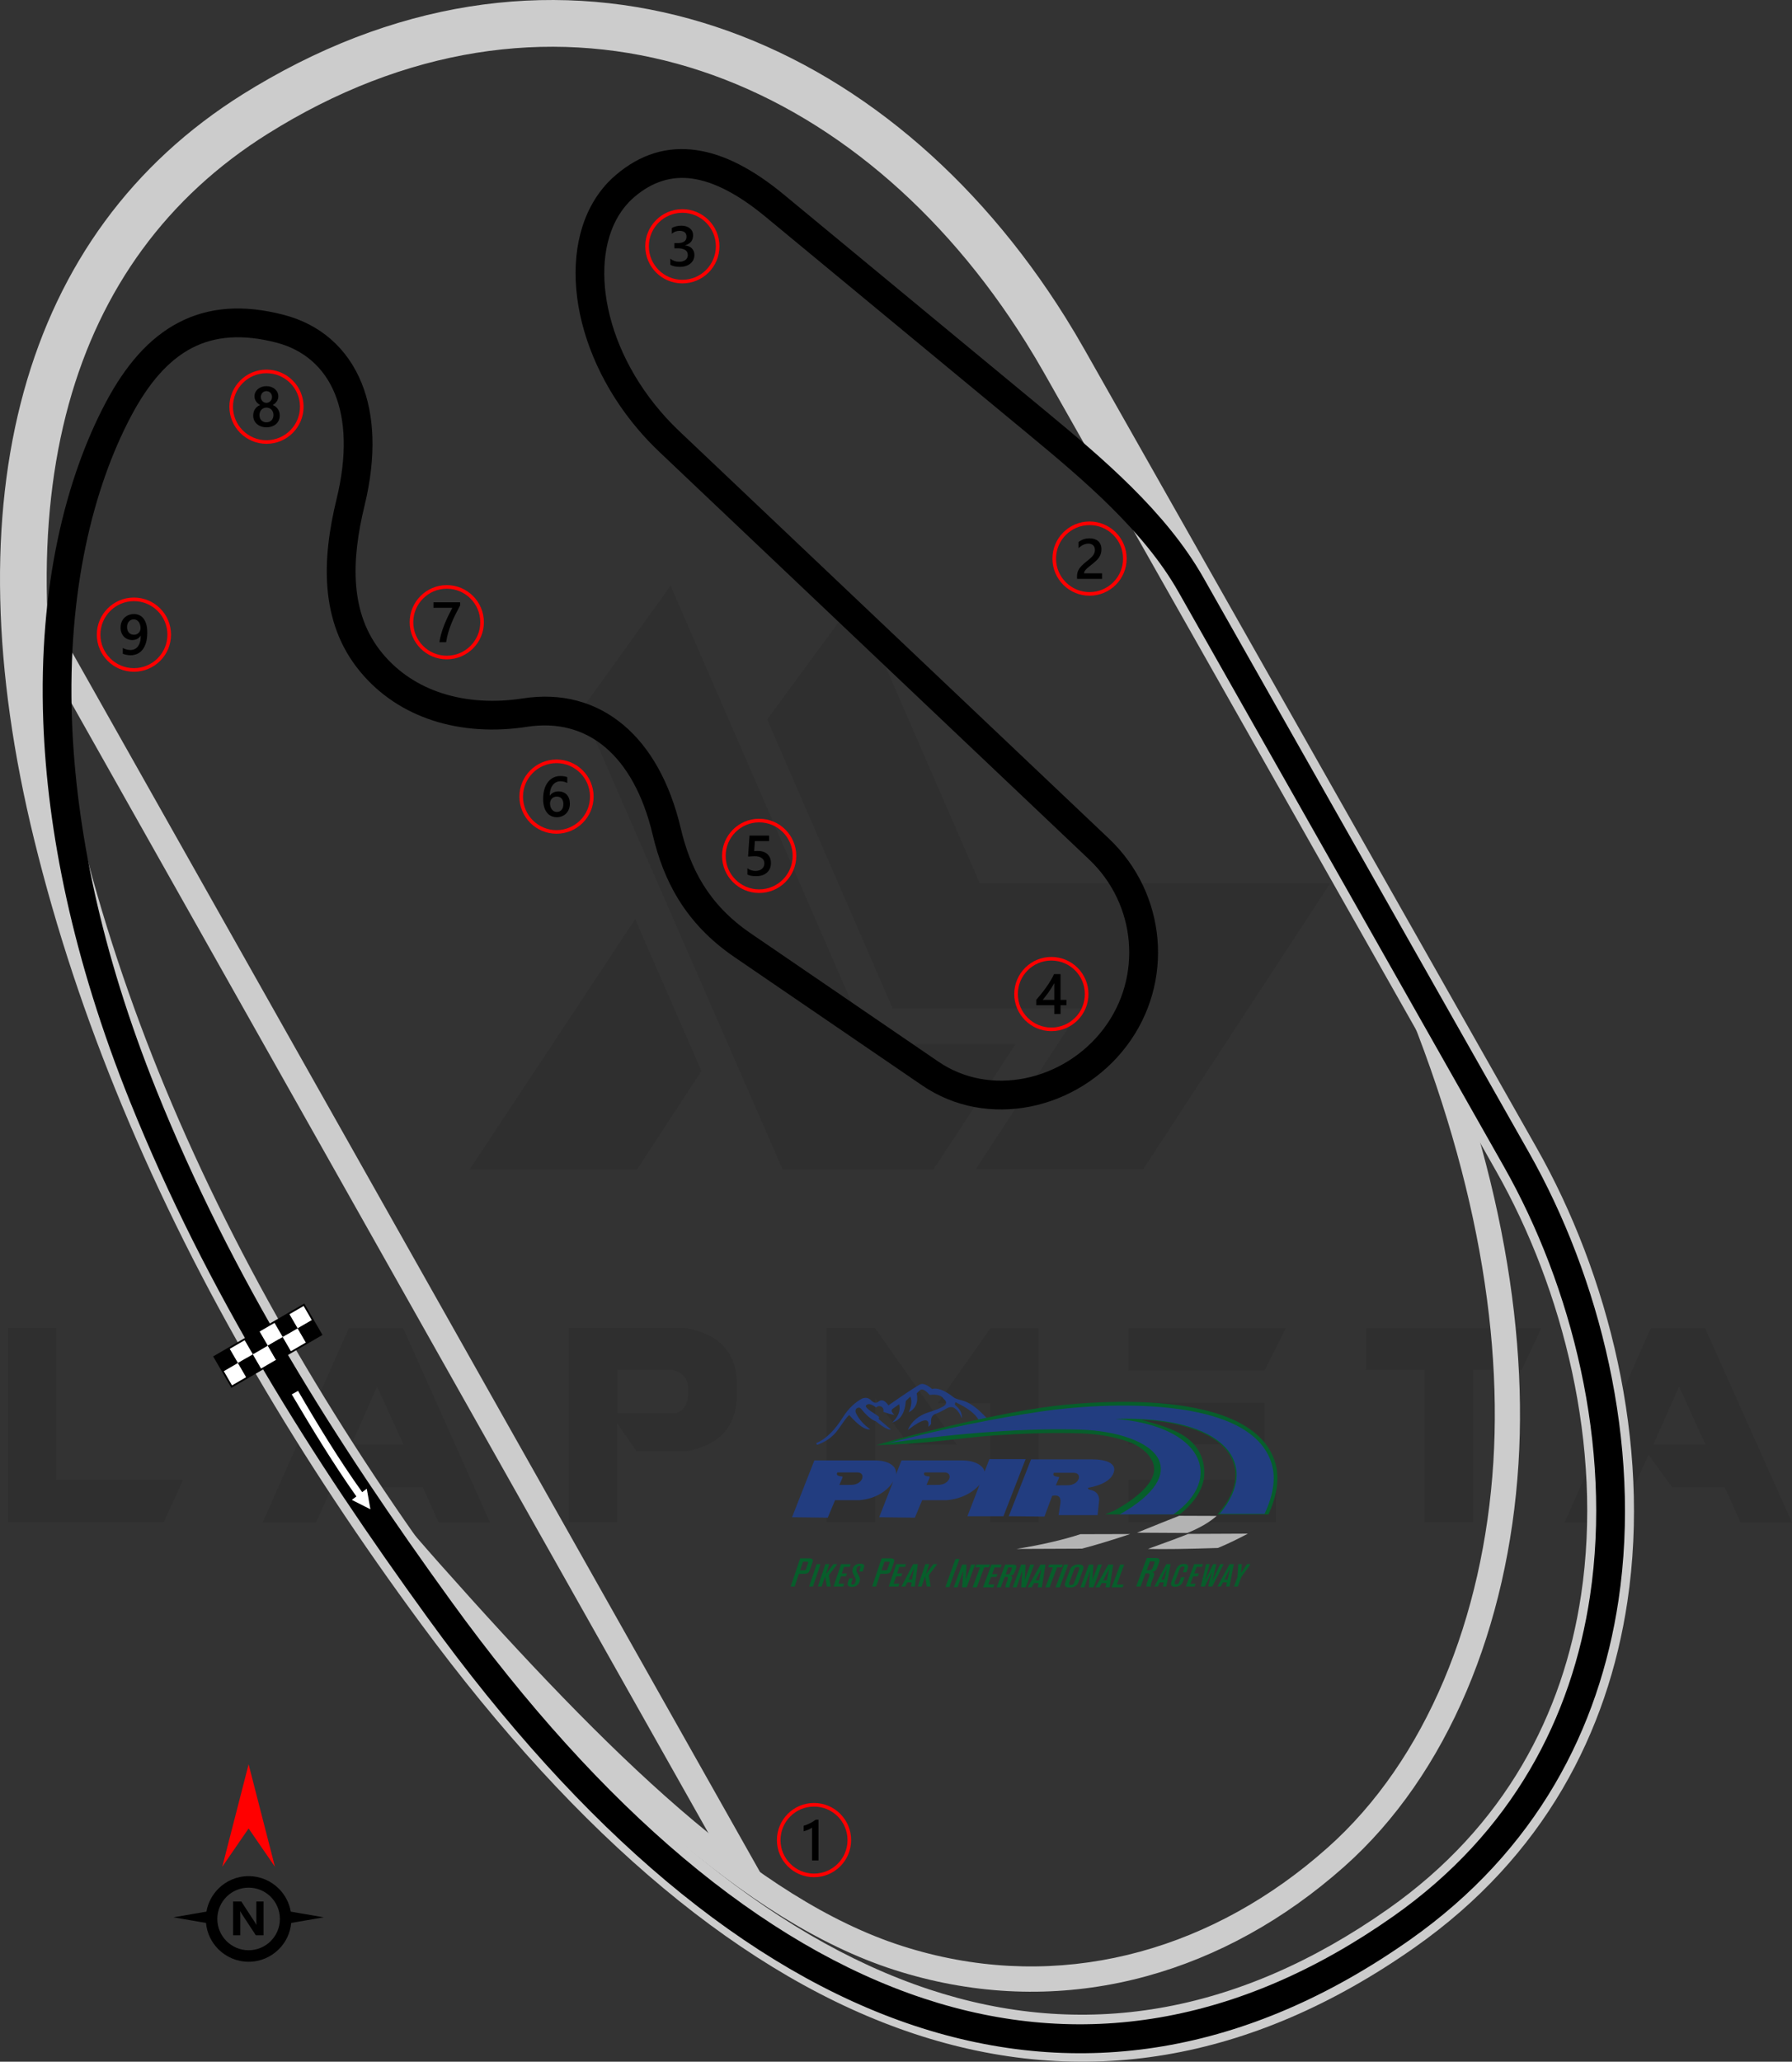 <?xml version="1.0" encoding="UTF-8"?>
<!DOCTYPE svg PUBLIC "-//W3C//DTD SVG 1.1//EN" "http://www.w3.org/Graphics/SVG/1.1/DTD/svg11.dtd">
<!-- Creator: CorelDRAW 2020 (64-Bit) -->
<svg xmlns="http://www.w3.org/2000/svg" xml:space="preserve" width="175.445mm" height="201.806mm" version="1.1" style="shape-rendering:geometricPrecision; text-rendering:geometricPrecision; image-rendering:optimizeQuality; fill-rule:evenodd; clip-rule:evenodd"
viewBox="0 0 6480.66 7454.38"
 xmlns:xlink="http://www.w3.org/1999/xlink"
 xmlns:xodm="http://www.corel.com/coreldraw/odm/2003">
 <rect x="0" y="0" width="6480.66" height="7454.38" fill="#333333" stroke="none"/>
 <defs>
  <style type="text/css">
   <![CDATA[
    .fil4 {fill:black}
    .fil6 {fill:#075E2B}
    .fil7 {fill:#223D80}
    .fil8 {fill:#B3B3B3}
    .fil5 {fill:white}
    .fil2 {fill:black;fill-rule:nonzero}
    .fil1 {fill:#CCCCCC;fill-rule:nonzero}
    .fil3 {fill:red;fill-rule:nonzero}
    .fil9 {fill:white;fill-rule:nonzero}
    .fil0 {fill:black;fill-opacity:0.071}
   ]]>
  </style>
 </defs>
 <g id="Layer_x0020_1">
  <path class="fil0" d="M29.07 5503.61l0 -702.88 174.55 0 0 550.43 458.5 0 -69.82 152.44 -563.23 0zm2074.89 -2939.52l726.15 1664.1 545.78 0 296.74 -452.68 -527.16 0 -720.34 -1658.28 -321.18 446.86zm991.48 -400.32l448.03 1029.88 1267.28 0 -676.11 1033.37 -605.13 0 0 -1.16 379.37 -579.53 -680.77 0 -453.85 -1045.01 321.18 -437.55zm-558.58 1708.32l-232.74 356.1 -605.12 0 0 -1.16 598.14 -904.2 239.72 549.27zm-764.55 1632.68l-186.19 0 -57.02 -126.84 -189.69 0 -86.11 -117.53 -110.55 244.38 -193.18 0 311.87 -702.88 196.67 0 314.2 702.88zm-313.04 -281.62l-95.42 -209.47 -93.1 209.47 188.52 0zm773.87 -114.04l211.79 0c30.26,-9.31 45.38,-37.24 44.22,-83.79 0,-38.4 -18.62,-62.84 -58.18,-72.15l-197.83 0 0 155.94zm69.82 139.65l-70.98 -102.41 0 357.26 -174.56 0 0 -702.88 420.1 0c123.35,22.11 186.19,88.44 187.36,201.32l0 41.9c-1.16,114.04 -62.84,182.7 -185.03,203.65l-176.88 -0 0 1.17zm1157.89 -25.61l-174.56 0 -121.02 -167.57 -0 448.03 -175.72 0 0 -702.88 174.55 0 296.75 422.42zm121.02 -421.26l174.56 0 0 701.72 -175.72 0 0 -430.57 -189.69 0 190.85 -271.15zm1033.37 549.27l0 152.44 -534.14 0 0 -152.44 534.14 0zm-41.89 -279.29l0 150.12 -492.25 0 0 -150.12 492.25 0zm76.8 -269.98l-76.8 153.61 -492.25 0 0 -153.61 569.05 0zm500.39 151.28l-210.63 0 0 -151.28 634.22 0 -70.98 151.28 -175.72 0 0 550.43 -175.72 0 0 -550.43 -1.16 0zm1330.12 551.6l-186.2 0 -57.02 -126.84 -189.68 0 -86.11 -117.53 -110.55 244.38 -193.17 0 311.87 -702.88 196.67 0 314.2 702.88zm-313.04 -281.62l-95.42 -209.47 -93.1 209.47 188.52 0z"/>
  <g id="_1781498810272">
   <path class="fil1" d="M440.24 3995.11c-65.16,-157.29 -124.25,-315.1 -176.62,-473.2 -52.61,-158.84 -99.52,-321.01 -140.14,-486.55 -151.03,-615.33 -163.52,-1162.75 -37.44,-1619.64 126.38,-457.95 390.78,-823.93 793.27,-1075.76 30.56,-19.12 62.54,-38.13 95.85,-57 551.08,-312.17 1110.36,-353.12 1613.62,-186.22 500.26,165.89 942.86,537.17 1264.35,1051.02 23.25,37.15 46.61,76.45 70.06,117.86l1634.58 2885.57c257.81,455.12 413.69,1063.69 327.56,1639.78 -70.49,471.44 -301.38,921.04 -767.74,1249.12 -596.14,419.38 -1206.11,513.42 -1810.42,313.54 -611.93,-202.4 -1214,-708.07 -1785.68,-1483.55 -214.29,-290.69 -415.45,-592.51 -597.64,-905.08 -182.08,-312.39 -345.23,-635.79 -483.64,-969.89zm-15.82 -526.14c52.29,157.86 109.79,311.82 171.99,461.95 134.97,325.81 294.81,642.46 473.71,949.38 178.79,306.74 376.64,603.53 587.72,889.86 550.35,746.55 1124.4,1231.52 1702.3,1422.66 551.96,182.56 1111.23,95.16 1660.21,-291.04 423.71,-298.08 633.51,-706.73 697.59,-1135.3 80.32,-537.21 -65.73,-1105.92 -307.05,-1531.92l-1634.58 -2885.57c-20.8,-36.71 -43.06,-74.03 -66.76,-111.9 -300.76,-480.72 -711.66,-827 -1173.7,-980.22 -459.02,-152.22 -970.87,-113.89 -1477.31,172.99 -28.65,16.23 -58.61,34.12 -89.9,53.69 -365,228.36 -604.92,560.81 -719.82,977.16 -118.28,428.63 -105.33,947.19 38.76,1534.28 38.97,158.8 84.79,316.85 136.83,473.97z"/>
   <path class="fil1" d="M5076.98 3381.6c318.58,700.29 449.5,1351.95 414.49,1911.01 -36.65,585.17 -254.85,1122.89 -629.91,1456.12 -27.38,24.32 -55.34,47.85 -83.88,70.57 -440.54,350.76 -991.73,480.13 -1543.46,303.01 -544.14,-174.68 -1086.49,-703.82 -1712.52,-1408.45 -112.87,-127.05 -227.2,-263.2 -342.88,-408.5l71.26 -56.66c114.11,143.32 227.37,278.18 339.67,404.59 615.11,692.33 1143.86,1212.82 1672.25,1382.44 520.8,167.19 1043.6,43.06 1459.01,-287.69 26.57,-21.15 53.23,-43.61 79.96,-67.36 356.81,-317.02 564.51,-833.21 599.62,-1393.77 34.09,-544.39 -94.37,-1181.09 -406.65,-1867.54l83.02 -37.77z"/>
   <polygon class="fil1" points="2623.7,6737.23 196.28,2432.15 249.72,2338.75 2776.1,6817.3 "/>
   <path class="fil2" d="M3939.08 3107.78l-1553.91 -1473.32c-26.84,-25.45 -51.97,-51.94 -75.35,-79.21 -127.47,-148.71 -202.03,-320.47 -222.51,-479 -21.21,-164.17 15.42,-315.45 110.97,-416.22 8.69,-9.16 17.92,-17.95 27.67,-26.31 89.77,-76.95 187.18,-105.98 292.74,-90.88 100.16,14.32 205.48,69.19 316.66,161.13l945.56 781.86c104.23,86.18 212.37,176.78 312.3,276.12 100.72,100.13 191.63,208 259,326.92l1177.32 2078.36c254.64,449.52 408.63,1050.42 323.61,1619.04 -69.25,463.21 -296.09,904.92 -754.24,1227.23 -588.71,414.16 -1193.76,508.51 -1791.23,310.89 -605.4,-200.24 -1200.51,-701.28 -1760.15,-1473.72 -209.6,-289.3 -409.58,-583.99 -591.85,-892.47 -182.44,-308.75 -347.03,-631.24 -485.61,-975.84 -207.99,-517.17 -299.05,-978.37 -313.56,-1373.41 -18.07,-491.91 82.7,-882.17 224.67,-1151.26 72.68,-137.76 158.54,-236.02 264.31,-291.27 107.5,-56.15 232.39,-66.75 381.13,-27.99 128.53,33.5 228.79,117.21 281.28,246.93 46.07,113.84 54.24,262.88 10.29,443.52 -23.7,97.42 -37.85,196.11 -30.12,288.96 7.39,88.81 35.24,172.52 95.03,244.6 57.9,69.81 131.95,116.72 214.06,143.48 91.2,29.72 192.41,34.95 292.98,19.32 140.43,-21.82 264.57,12.25 364.21,95.75 96.41,80.81 168.25,207.49 207.54,373.8 16.83,71.23 41.64,140.19 81.35,204.08 39.48,63.53 94.12,122.75 170.93,175.25l679.25 464.23c93.68,64.02 205.34,81.4 311.4,60.56 110.91,-21.79 215.39,-85.02 287.12,-180.29 70.25,-93.29 99.56,-205.53 90.16,-314.69 -9.41,-109.29 -57.84,-215.4 -143,-296.15zm-1482.24 -1548.65l1553.91 1473.32c104.31,98.9 163.63,228.94 175.17,362.92 11.49,133.4 -24.58,270.88 -110.92,385.55 -87.65,116.41 -215.1,193.63 -350.24,220.19 -132.13,25.96 -271.91,3.85 -389.99,-76.85l-679.25 -464.23c-89.8,-61.38 -153.99,-131.11 -200.65,-206.2 -46.45,-74.73 -75.15,-154.09 -94.38,-235.43 -33.95,-143.68 -93.77,-251.25 -172.93,-317.6 -76.32,-63.96 -172.27,-89.93 -281.54,-72.95 -116.4,18.09 -234.17,11.84 -341.04,-22.99 -100.28,-32.68 -190.92,-90.23 -262.11,-176.05 -74.85,-90.23 -109.59,-193.56 -118.65,-302.42 -8.72,-104.81 6.82,-214.46 32.97,-321.95 38.44,-157.97 32.48,-285.35 -5.81,-379.99 -39.45,-97.5 -114.59,-160.36 -210.83,-185.44 -122.52,-31.93 -223.05,-24.42 -307.01,19.44 -85.71,44.77 -157.43,128.46 -220.33,247.69 -134.67,255.26 -230.18,627.4 -212.86,1099.14 14.1,383.86 103.01,833.09 306.23,1338.39 136.31,338.92 298.58,656.78 478.69,961.59 180.27,305.09 378.53,597.2 586.55,884.32 546.6,754.44 1124.26,1242.63 1708.43,1435.85 565.25,186.96 1139.03,96.75 1698.79,-297.05 431.91,-303.85 645.76,-720.37 711.08,-1157.19 81.43,-544.69 -66.5,-1121.06 -310.99,-1552.67l-1177.32 -2078.36c-62.13,-109.67 -147.2,-210.38 -241.89,-304.52 -95.5,-94.94 -202.26,-184.34 -305.38,-269.6l-945.56 -781.86c-96.39,-79.7 -184.63,-126.84 -264.94,-138.32 -74.91,-10.71 -144.93,10.65 -210.49,66.85 -6.94,5.95 -13.59,12.29 -19.94,18.98 -73.14,77.13 -100.55,197.8 -83.27,331.52 18,139.35 84.49,291.44 198.48,424.43 21.01,24.52 43.69,48.42 68.02,71.48z"/>
  </g>
  <g id="_1781498814592">
   <path class="fil3" d="M1615.74 2115.51c37.05,0 70.6,15.03 94.88,39.31 24.28,24.28 39.3,57.83 39.3,94.88 0,37.05 -15.03,70.6 -39.3,94.88 -24.28,24.28 -57.83,39.3 -94.88,39.3 -37.05,0 -70.61,-15.03 -94.89,-39.3 -24.28,-24.28 -39.3,-57.83 -39.3,-94.88 0,-37.05 15.03,-70.61 39.31,-94.88 24.28,-24.28 57.83,-39.31 94.88,-39.31zm85.67 48.52c-21.92,-21.92 -52.22,-35.49 -85.67,-35.49 -33.46,0 -63.75,13.56 -85.67,35.49 -21.92,21.92 -35.49,52.21 -35.49,85.67 0,33.46 13.56,63.75 35.48,85.67 21.92,21.92 52.22,35.48 85.67,35.48 33.46,0 63.75,-13.56 85.67,-35.48 21.92,-21.92 35.48,-52.22 35.48,-85.67 0,-33.46 -13.56,-63.75 -35.48,-85.67z"/>
   <path class="fil4" d="M1663.88 2189.33c-6.04,11.04 -11.73,21.98 -17.08,32.78 -5.38,10.84 -10.22,21.67 -14.57,32.61 -4.36,10.9 -8.13,21.91 -11.35,32.99 -3.22,11.11 -5.69,22.42 -7.44,34.02l-24.41 0c1.61,-10.32 3.91,-20.61 6.89,-30.9 2.98,-10.28 6.48,-20.54 10.49,-30.82 4.01,-10.29 8.51,-20.61 13.52,-31 4.97,-10.39 10.28,-20.89 15.91,-31.45l-68.21 0 0 -19.89 96.26 0 0 11.66z"/>
  </g>
  <g id="_1781498819920">
   <path class="fil3" d="M2012.55 2746.11c37.05,0 70.6,15.02 94.88,39.3 24.28,24.28 39.3,57.83 39.3,94.88 0,37.05 -15.03,70.6 -39.3,94.88 -24.28,24.28 -57.83,39.3 -94.88,39.3 -37.05,0 -70.6,-15.03 -94.88,-39.3 -24.28,-24.28 -39.3,-57.83 -39.3,-94.88 0,-37.05 15.02,-70.6 39.3,-94.88 24.28,-24.28 57.83,-39.3 94.88,-39.3zm85.67 48.51c-21.92,-21.92 -52.22,-35.48 -85.67,-35.48 -33.46,0 -63.75,13.56 -85.67,35.48 -21.92,21.92 -35.48,52.22 -35.48,85.67 0,33.46 13.56,63.75 35.48,85.67 21.92,21.92 52.21,35.48 85.67,35.48 33.46,0 63.75,-13.56 85.67,-35.48 21.92,-21.92 35.48,-52.22 35.48,-85.67 0,-33.46 -13.56,-63.75 -35.48,-85.67z"/>
   <path class="fil4" d="M2060.92 2905.96c0,7.23 -1.2,13.85 -3.57,19.81 -2.36,5.93 -5.66,11.07 -9.87,15.4 -4.22,4.32 -9.23,7.68 -15.02,10.05 -5.8,2.4 -12.07,3.57 -18.86,3.57 -7.23,0 -13.89,-1.4 -19.92,-4.22 -6.07,-2.81 -11.28,-7 -15.67,-12.55 -4.39,-5.56 -7.78,-12.48 -10.22,-20.74 -2.4,-8.26 -3.6,-17.86 -3.6,-28.77 0,-13.33 1.57,-25.17 4.77,-35.49 3.19,-10.28 7.54,-18.93 13.1,-25.89 5.56,-7 12.1,-12.27 19.61,-15.88 7.48,-3.63 15.6,-5.45 24.31,-5.45 5.42,0 10.36,0.38 14.81,1.13 4.46,0.72 8.03,1.75 10.7,3.02l0 20.98c-3.44,-1.74 -7.07,-3.22 -10.98,-4.42 -3.87,-1.2 -8.33,-1.82 -13.33,-1.82 -5.62,0 -10.84,1.13 -15.57,3.43 -4.77,2.26 -8.88,5.59 -12.32,9.97 -3.46,4.39 -6.17,9.84 -8.16,16.29 -1.96,6.45 -2.98,13.92 -3.05,22.36l0.61 0c3.09,-4.77 7.24,-8.5 12.49,-11.24 5.28,-2.75 11.45,-4.11 18.55,-4.11 6.31,0 11.97,0.99 17.04,3.05 5.05,2.05 9.37,4.97 12.93,8.84 3.61,3.84 6.38,8.54 8.3,14.06 1.96,5.53 2.92,11.73 2.92,18.62zm-23.49 1.91c0,-4.14 -0.52,-7.92 -1.48,-11.35 -0.96,-3.43 -2.43,-6.34 -4.43,-8.78 -1.95,-2.47 -4.45,-4.35 -7.44,-5.69 -2.95,-1.34 -6.48,-1.99 -10.49,-1.99 -4.01,0 -7.54,0.72 -10.59,2.16 -3.05,1.44 -5.59,3.32 -7.68,5.66 -2.09,2.33 -3.63,5.04 -4.66,8.02 -1.03,3.01 -1.58,6.1 -1.58,9.26 0,3.43 0.52,6.92 1.48,10.49 0.96,3.6 2.47,6.86 4.45,9.8 2.02,2.96 4.6,5.36 7.68,7.27 3.12,1.92 6.83,2.88 11.11,2.88 3.8,0 7.2,-0.72 10.15,-2.12 2.95,-1.41 5.42,-3.36 7.37,-5.83 1.99,-2.47 3.5,-5.42 4.53,-8.78 1.03,-3.39 1.58,-7.06 1.58,-11.01z"/>
  </g>
  <g id="_1781498820496">
   <path class="fil3" d="M2745.47 2960.29c37.05,0 70.6,15.02 94.88,39.3 24.28,24.28 39.3,57.83 39.3,94.88 0,37.05 -15.03,70.6 -39.3,94.88 -24.28,24.28 -57.83,39.3 -94.88,39.3 -37.05,0 -70.6,-15.02 -94.88,-39.3 -24.28,-24.28 -39.3,-57.83 -39.3,-94.88 0,-37.05 15.02,-70.6 39.3,-94.88 24.28,-24.28 57.83,-39.3 94.88,-39.3zm85.67 48.51c-21.92,-21.92 -52.22,-35.48 -85.67,-35.48 -33.46,0 -63.75,13.56 -85.67,35.48 -21.92,21.92 -35.48,52.21 -35.48,85.67 0,33.46 13.56,63.75 35.48,85.67 21.92,21.92 52.21,35.48 85.67,35.48 33.46,0 63.75,-13.56 85.67,-35.48 21.92,-21.92 35.48,-52.22 35.48,-85.67 0,-33.46 -13.56,-63.75 -35.48,-85.67z"/>
   <path class="fil4" d="M2702.92 3161.87l0 -22.39c9.46,6.38 19.03,9.53 28.74,9.53 9.77,0 17.66,-2.47 23.59,-7.48 5.96,-4.97 8.95,-11.62 8.95,-19.96 0,-8.16 -3.01,-14.5 -9.09,-19.06 -6.07,-4.57 -14.74,-6.83 -26.06,-6.83 -3.88,0 -11.76,0.38 -23.63,1.2l5.14 -75.74 70.91 0 0 19.89 -51.53 0 -2.4 36.07c4.62,-0.27 8.81,-0.41 12.54,-0.41 15.26,0 27.09,3.91 35.42,11.76 8.33,7.82 12.51,18.55 12.51,32.13 0,14.26 -4.8,25.72 -14.33,34.33 -9.53,8.61 -22.67,12.89 -39.33,12.89 -14.06,0 -24.55,-1.96 -31.44,-5.93z"/>
  </g>
  <g id="_1781498821168">
   <path class="fil3" d="M2467.69 756.29c37.05,0 70.6,15.03 94.88,39.3 24.28,24.28 39.3,57.83 39.3,94.88 0,37.05 -15.03,70.6 -39.3,94.88 -24.28,24.28 -57.83,39.3 -94.88,39.3 -37.05,0 -70.6,-15.02 -94.88,-39.3 -24.28,-24.28 -39.3,-57.83 -39.3,-94.88 0,-37.05 15.03,-70.6 39.3,-94.88 24.28,-24.28 57.83,-39.3 94.88,-39.3zm85.67 48.51c-21.92,-21.92 -52.22,-35.48 -85.67,-35.48 -33.46,0 -63.74,13.56 -85.67,35.48 -21.92,21.92 -35.48,52.22 -35.48,85.67 0,33.46 13.56,63.75 35.48,85.67 21.92,21.92 52.21,35.48 85.67,35.48 33.46,0 63.75,-13.56 85.67,-35.48 21.92,-21.92 35.48,-52.22 35.48,-85.67 0,-33.46 -13.56,-63.75 -35.48,-85.67z"/>
   <path class="fil4" d="M2424.15 957.2l0 -21.92c9.4,7.44 19.95,11.14 31.75,11.14 9.57,0 17.24,-2.16 22.97,-6.52 5.73,-4.35 8.58,-10.25 8.58,-17.69 0,-16.32 -12.49,-24.51 -37.48,-24.51l-11.15 0 0 -18.69 10.67 0c22.15,0 33.23,-7.68 33.23,-23.07 0,-14.2 -8.64,-21.3 -25.89,-21.3 -9.67,0 -18.72,3.44 -27.22,10.33l0 -20.68c9.77,-5.49 21.33,-8.27 34.63,-8.27 12.79,0 23.05,3.23 30.76,9.67 7.68,6.41 11.55,14.64 11.55,24.69 0,18.96 -9.67,31.17 -28.94,36.58l0 0.41c10.39,0.99 18.58,4.62 24.62,10.87 6.04,6.28 9.02,14.1 9.02,23.46 0,12.93 -4.84,23.38 -14.54,31.3 -9.74,7.96 -22.53,11.91 -38.4,11.91 -14.27,0 -25.65,-2.57 -34.15,-7.71z"/>
  </g>
  <g id="_1781498822992">
   <path class="fil3" d="M3802.16 3459.9c37.05,0 70.6,15.03 94.88,39.3 24.28,24.28 39.3,57.83 39.3,94.88 0,37.05 -15.03,70.6 -39.3,94.88 -24.28,24.28 -57.83,39.3 -94.88,39.3 -37.05,0 -70.6,-15.03 -94.88,-39.3 -24.28,-24.28 -39.3,-57.83 -39.3,-94.88 0,-37.05 15.03,-70.6 39.3,-94.88 24.28,-24.28 57.83,-39.3 94.88,-39.3zm85.67 48.51c-21.92,-21.92 -52.21,-35.48 -85.67,-35.48 -33.46,0 -63.75,13.56 -85.67,35.48 -21.92,21.92 -35.48,52.22 -35.48,85.67 0,33.46 13.56,63.75 35.48,85.67 21.92,21.92 52.22,35.48 85.67,35.48 33.46,0 63.74,-13.56 85.67,-35.48 21.92,-21.92 35.48,-52.22 35.48,-85.67 0,-33.46 -13.56,-63.75 -35.48,-85.67z"/>
   <path class="fil4" d="M3835.37 3522.07l0 93.03 21.39 0 0 19.37 -21.39 0 0 31.65 -22.6 0 0 -31.65 -65.22 0 0 -19.58c5.9,-6.66 11.94,-13.82 18.14,-21.57 6.21,-7.71 12.17,-15.63 17.9,-23.69 5.73,-8.05 11,-16.15 15.91,-24.24 4.91,-8.13 9.02,-15.88 12.34,-23.32l23.52 0zm-22.6 93.03l0 -60.49c-7.3,13.14 -14.54,24.59 -21.67,34.36 -7.13,9.77 -13.79,18.48 -20.03,26.13l41.7 0z"/>
  </g>
  <g id="_1781498822944">
   <path class="fil3" d="M963.71 1336.36c37.05,0 70.6,15.03 94.88,39.3 24.28,24.28 39.3,57.83 39.3,94.88 0,37.05 -15.03,70.6 -39.3,94.88 -24.28,24.28 -57.83,39.3 -94.88,39.3 -37.05,0 -70.6,-15.03 -94.88,-39.3 -24.28,-24.28 -39.3,-57.83 -39.3,-94.88 0,-37.05 15.03,-70.6 39.3,-94.88 24.28,-24.28 57.83,-39.3 94.88,-39.3zm85.67 48.51c-21.92,-21.92 -52.22,-35.48 -85.67,-35.48 -33.46,0 -63.74,13.56 -85.67,35.48 -21.92,21.92 -35.48,52.22 -35.48,85.67 0,33.46 13.56,63.75 35.48,85.67 21.92,21.92 52.21,35.48 85.67,35.48 33.46,0 63.75,-13.56 85.67,-35.48 21.92,-21.92 35.48,-52.22 35.48,-85.67 0,-33.46 -13.56,-63.75 -35.48,-85.67z"/>
   <path class="fil4" d="M915.7 1502.45c0,-4.14 0.52,-8.16 1.54,-12.03 1.03,-3.91 2.61,-7.48 4.66,-10.76 2.09,-3.29 4.7,-6.24 7.85,-8.85 3.15,-2.6 6.83,-4.69 11.04,-6.31 -6.24,-3.49 -11.18,-7.95 -14.89,-13.4 -3.66,-5.49 -5.52,-11.52 -5.52,-18.14 0,-5.31 1.1,-10.18 3.29,-14.67 2.16,-4.49 5.18,-8.37 9.01,-11.66 3.88,-3.29 8.4,-5.83 13.62,-7.68 5.25,-1.85 10.94,-2.78 17.07,-2.78 6.24,0 11.97,0.96 17.25,2.81 5.25,1.88 9.8,4.45 13.65,7.75 3.84,3.29 6.86,7.17 8.98,11.66 2.16,4.49 3.22,9.32 3.22,14.57 0,6.62 -1.85,12.66 -5.52,18.14 -3.7,5.45 -8.57,9.91 -14.67,13.4 4.14,1.62 7.82,3.71 11.01,6.28 3.18,2.57 5.83,5.48 7.99,8.78 2.13,3.29 3.74,6.86 4.83,10.76 1.06,3.88 1.58,7.92 1.58,12.14 0,6.31 -1.17,12.07 -3.49,17.29 -2.37,5.21 -5.63,9.7 -9.85,13.4 -4.21,3.74 -9.29,6.62 -15.19,8.71 -5.86,2.06 -12.37,3.09 -19.47,3.09 -7.03,0 -13.48,-1.03 -19.34,-3.09 -5.86,-2.09 -10.9,-4.97 -15.15,-8.71 -4.26,-3.7 -7.58,-8.19 -9.94,-13.4 -2.4,-5.22 -3.57,-10.98 -3.57,-17.29zm22.7 -1.99c0,4.08 0.58,7.75 1.78,11.04 1.23,3.29 2.92,6.07 5.14,8.33 2.19,2.26 4.87,4.01 7.99,5.21 3.12,1.2 6.58,1.82 10.39,1.82 3.67,0 7.06,-0.62 10.15,-1.85 3.09,-1.23 5.73,-3.01 7.99,-5.31 2.23,-2.33 4.01,-5.11 5.28,-8.37 1.27,-3.22 1.88,-6.86 1.88,-10.87 0,-3.7 -0.58,-7.17 -1.78,-10.42 -1.23,-3.22 -2.91,-6.07 -5.14,-8.47 -2.19,-2.44 -4.87,-4.32 -7.99,-5.73 -3.12,-1.41 -6.58,-2.13 -10.39,-2.13 -3.6,0 -7,0.65 -10.08,1.95 -3.12,1.31 -5.8,3.15 -8.06,5.53 -2.23,2.4 -3.98,5.21 -5.28,8.5 -1.27,3.29 -1.88,6.86 -1.88,10.76zm4.91 -65.12c0,3.02 0.55,5.8 1.61,8.4 1.06,2.57 2.5,4.8 4.31,6.72 1.82,1.92 3.95,3.4 6.38,4.45 2.43,1.1 5.08,1.62 7.88,1.62 2.81,0 5.45,-0.55 7.89,-1.65 2.43,-1.1 4.6,-2.61 6.44,-4.53 1.82,-1.92 3.29,-4.14 4.36,-6.72 1.06,-2.57 1.61,-5.35 1.61,-8.3 0,-3.01 -0.52,-5.83 -1.54,-8.44 -1.06,-2.6 -2.47,-4.87 -4.28,-6.72 -1.82,-1.88 -3.95,-3.36 -6.41,-4.43 -2.5,-1.06 -5.18,-1.61 -8.06,-1.61 -3.01,0 -5.76,0.55 -8.23,1.65 -2.47,1.09 -4.6,2.64 -6.38,4.6 -1.78,1.92 -3.15,4.18 -4.11,6.75 -1,2.57 -1.47,5.31 -1.47,8.19z"/>
  </g>
  <g id="_1781498822656">
   <path class="fil3" d="M484.3 2160.46c37.05,0 70.6,15.02 94.88,39.3 24.28,24.28 39.3,57.83 39.3,94.88 0,37.05 -15.02,70.6 -39.3,94.88 -24.28,24.28 -57.83,39.3 -94.88,39.3 -37.05,0 -70.6,-15.03 -94.88,-39.3 -24.28,-24.28 -39.3,-57.83 -39.3,-94.88 0,-37.05 15.03,-70.6 39.3,-94.88 24.28,-24.28 57.83,-39.3 94.88,-39.3zm85.67 48.51c-21.92,-21.92 -52.22,-35.48 -85.67,-35.48 -33.46,0 -63.75,13.56 -85.67,35.48 -21.92,21.92 -35.48,52.22 -35.48,85.67 0,33.46 13.56,63.74 35.48,85.67 21.92,21.92 52.22,35.48 85.67,35.48 33.46,0 63.75,-13.56 85.67,-35.48 21.92,-21.92 35.48,-52.21 35.48,-85.67 0,-33.46 -13.56,-63.75 -35.48,-85.67z"/>
   <path class="fil4" d="M532.57 2286.77c0,14.41 -1.54,26.78 -4.66,37.18 -3.12,10.39 -7.41,18.93 -12.86,25.61 -5.45,6.69 -11.86,11.62 -19.16,14.81 -7.34,3.18 -15.23,4.77 -23.66,4.77 -2.74,0 -5.52,-0.17 -8.3,-0.48 -2.78,-0.35 -5.42,-0.79 -7.92,-1.31 -2.54,-0.55 -4.8,-1.13 -6.86,-1.78 -2.02,-0.61 -3.74,-1.23 -5.08,-1.85l0 -20.98c1.4,0.86 3.15,1.75 5.25,2.64 2.05,0.93 4.32,1.71 6.75,2.44 2.47,0.69 5.01,1.27 7.65,1.68 2.64,0.45 5.22,0.69 7.68,0.69 5.69,0 10.87,-1.13 15.53,-3.32 4.67,-2.23 8.61,-5.49 11.9,-9.84 3.29,-4.36 5.79,-9.77 7.58,-16.22 1.78,-6.49 2.67,-13.96 2.67,-22.47l-0.41 0c-1.2,2.13 -2.78,4.15 -4.77,6.07 -1.99,1.92 -4.26,3.6 -6.79,5.04 -2.54,1.44 -5.39,2.57 -8.47,3.46 -3.12,0.86 -6.44,1.3 -10.01,1.3 -6.04,0 -11.62,-1.06 -16.84,-3.18 -5.18,-2.09 -9.67,-5.08 -13.5,-8.98 -3.81,-3.88 -6.79,-8.61 -8.98,-14.17 -2.16,-5.56 -3.26,-11.76 -3.26,-18.59 0,-7.51 1.23,-14.27 3.7,-20.33 2.5,-6.07 5.9,-11.21 10.25,-15.46 4.35,-4.26 9.49,-7.54 15.36,-9.84 5.9,-2.33 12.31,-3.5 19.2,-3.5 6.48,0 12.66,1.23 18.45,3.67 5.8,2.47 10.87,6.34 15.26,11.66 4.39,5.35 7.85,12.2 10.45,20.64 2.57,8.44 3.84,18.65 3.84,30.65zm-24.31 -15.36c0,-4.83 -0.61,-9.23 -1.85,-13.16 -1.23,-3.95 -2.96,-7.34 -5.18,-10.15 -2.19,-2.81 -4.84,-5.01 -7.89,-6.52 -3.01,-1.54 -6.38,-2.33 -9.97,-2.33 -3.23,0 -6.28,0.66 -9.19,1.96 -2.92,1.3 -5.45,3.19 -7.65,5.59 -2.16,2.39 -3.91,5.31 -5.18,8.74 -1.27,3.4 -1.88,7.2 -1.88,11.35 0,4.57 0.61,8.58 1.85,12.03 1.23,3.5 2.95,6.41 5.18,8.81 2.19,2.37 4.87,4.19 7.99,5.42 3.08,1.24 6.55,1.85 10.28,1.85 3.36,0 6.45,-0.61 9.29,-1.85 2.84,-1.23 5.31,-2.92 7.44,-5.05 2.09,-2.09 3.74,-4.6 4.97,-7.47 1.2,-2.88 1.78,-5.97 1.78,-9.23z"/>
  </g>
  <g id="_1781498825920">
   <path class="fil3" d="M2943.83 6518.83c37.05,0 70.6,15.02 94.88,39.3 24.28,24.28 39.3,57.83 39.3,94.88 0,37.05 -15.02,70.6 -39.3,94.88 -24.28,24.28 -57.83,39.3 -94.88,39.3 -37.05,0 -70.6,-15.03 -94.88,-39.3 -24.28,-24.28 -39.3,-57.83 -39.3,-94.88 0,-37.05 15.02,-70.6 39.3,-94.88 24.28,-24.28 57.83,-39.3 94.88,-39.3zm85.67 48.51c-21.92,-21.92 -52.21,-35.48 -85.67,-35.48 -33.46,0 -63.75,13.56 -85.67,35.48 -21.92,21.92 -35.48,52.21 -35.48,85.67 0,33.46 13.56,63.75 35.48,85.67 21.92,21.92 52.21,35.48 85.67,35.48 33.46,0 63.75,-13.56 85.67,-35.48 21.92,-21.92 35.48,-52.22 35.48,-85.67 0,-33.46 -13.56,-63.75 -35.48,-85.67z"/>
   <path class="fil4" d="M2960.02 6579.37l0 147.28 -23.32 0 0 -118.75c-4.22,3.01 -8.75,5.59 -13.62,7.68 -4.83,2.12 -10.39,3.97 -16.63,5.59l0 -19.89c3.91,-1.26 7.65,-2.6 11.24,-4.01 3.63,-1.4 7.2,-2.98 10.7,-4.73 3.53,-1.75 7.06,-3.71 10.67,-5.83 3.57,-2.16 7.27,-4.6 11.11,-7.34l9.84 0z"/>
  </g>
  <g id="_1781498826544">
   <path class="fil3" d="M3940.27 1885.49c37.05,0 70.6,15.03 94.88,39.3 24.28,24.28 39.3,57.83 39.3,94.88 0,37.05 -15.03,70.6 -39.3,94.88 -24.28,24.28 -57.83,39.3 -94.88,39.3 -37.05,0 -70.6,-15.02 -94.88,-39.3 -24.28,-24.28 -39.3,-57.83 -39.3,-94.88 0,-37.05 15.03,-70.6 39.3,-94.88 24.28,-24.28 57.83,-39.3 94.88,-39.3zm85.67 48.51c-21.92,-21.92 -52.22,-35.48 -85.67,-35.48 -33.46,0 -63.74,13.56 -85.67,35.48 -21.92,21.92 -35.48,52.22 -35.48,85.67 0,33.46 13.56,63.75 35.48,85.67 21.92,21.92 52.21,35.48 85.67,35.48 33.46,0 63.75,-13.56 85.67,-35.48 21.92,-21.92 35.48,-52.22 35.48,-85.67 0,-33.46 -13.56,-63.75 -35.48,-85.67z"/>
   <path class="fil4" d="M3985.48 2092.93l-90.42 0 0 -11.14c0,-4.57 0.65,-8.85 1.92,-12.83 1.27,-3.98 2.98,-7.72 5.11,-11.25 2.16,-3.49 4.66,-6.82 7.54,-9.94 2.88,-3.12 5.96,-6.13 9.22,-9.05 3.29,-2.91 6.66,-5.73 10.05,-8.44 3.43,-2.7 6.79,-5.42 10.05,-8.16 3.09,-2.64 5.9,-5.18 8.44,-7.72 2.57,-2.5 4.73,-5.1 6.55,-7.78 1.82,-2.67 3.23,-5.49 4.22,-8.47 1,-2.98 1.51,-6.21 1.51,-9.7 0,-3.8 -0.58,-7.14 -1.74,-9.98 -1.2,-2.84 -2.81,-5.25 -4.94,-7.13 -2.09,-1.92 -4.6,-3.36 -7.48,-4.32 -2.87,-1 -6.03,-1.48 -9.46,-1.48 -5.86,0 -11.86,1.37 -17.97,4.11 -6.1,2.75 -11.96,6.86 -17.59,12.38l0 -22.43c2.96,-2.19 5.93,-4.11 8.95,-5.76 3.01,-1.65 6.14,-3.02 9.36,-4.11 3.19,-1.13 6.58,-1.92 10.11,-2.47 3.57,-0.55 7.34,-0.83 11.35,-0.83 6.52,0 12.42,0.86 17.69,2.57 5.28,1.71 9.81,4.22 13.58,7.54 3.74,3.33 6.62,7.45 8.68,12.42 2.06,4.93 3.06,10.62 3.06,17.07 0,5.83 -0.72,11.07 -2.16,15.71 -1.44,4.66 -3.46,8.98 -6.1,13.02 -2.64,4.01 -5.87,7.82 -9.61,11.46 -3.73,3.6 -7.95,7.34 -12.54,11.14 -3.91,3.15 -7.75,6.21 -11.63,9.19 -3.84,2.98 -7.3,5.9 -10.39,8.74 -3.09,2.85 -5.59,5.7 -7.48,8.54 -1.92,2.84 -2.88,5.7 -2.88,8.57l0 0.52 65.02 0 0 19.99z"/>
  </g>
  <g id="_1781498826784">
   <g>
    <rect class="fil4" transform="matrix(1.263 -0.733 0.733 1.263 775.3 4905.39)" width="42.76" height="42.76"/>
    <rect class="fil5" transform="matrix(1.263 -0.733 0.733 1.263 829.287 4874.07)" width="42.76" height="42.76"/>
    <rect class="fil4" transform="matrix(1.263 -0.733 0.733 1.263 883.274 4842.75)" width="42.76" height="42.76"/>
    <rect class="fil5" transform="matrix(1.263 -0.733 0.733 1.263 937.26 4811.43)" width="42.76" height="42.76"/>
    <rect class="fil4" transform="matrix(1.263 -0.733 0.733 1.263 991.247 4780.11)" width="42.76" height="42.76"/>
    <rect class="fil5" transform="matrix(1.263 -0.733 0.733 1.263 1045.23 4748.79)" width="42.76" height="42.76"/>
    <rect class="fil5" transform="matrix(1.263 -0.733 0.733 1.263 806.621 4959.38)" width="42.76" height="42.76"/>
    <rect class="fil4" transform="matrix(1.263 -0.733 0.733 1.263 860.607 4928.06)" width="42.76" height="42.76"/>
    <rect class="fil5" transform="matrix(1.263 -0.733 0.733 1.263 914.594 4896.74)" width="42.76" height="42.76"/>
    <rect class="fil4" transform="matrix(1.263 -0.733 0.733 1.263 968.581 4865.42)" width="42.76" height="42.76"/>
    <rect class="fil5" transform="matrix(1.263 -0.733 0.733 1.263 1022.57 4834.1)" width="42.76" height="42.76"/>
    <rect class="fil4" transform="matrix(1.263 -0.733 0.733 1.263 1076.55 4802.77)" width="42.76" height="42.76"/>
   </g>
   <path class="fil2" d="M1102.04 4715.84l64.26 110.78 -329.54 191.18 -65.9 -113.58c109.78,-63.85 219.69,-127.47 329.55,-191.2l1.63 2.82zm25.7 57.24l-29.68 -51.17 -318.3 184.65 59.36 102.36 318.31 -184.66 -29.69 -51.18z"/>
  </g>
  <g id="_1781498828224">
   <path class="fil2" d="M899.07 6783.36c42.67,0 81.35,17.33 109.36,45.33l0.08 0.08c22.09,22.09 37.52,50.81 43.06,82.9l119.32 20.55 -117.72 20.28c-3.41,37.01 -19.84,70.24 -44.67,95.07l-0.08 0c-28.01,28 -66.68,45.32 -109.36,45.32 -42.74,0 -81.44,-17.33 -109.44,-45.32 -24.83,-24.83 -41.26,-58.07 -44.66,-95.07l-117.72 -20.28 119.32 -20.55c5.54,-32.09 20.97,-60.81 43.06,-82.9l0 -0.08c28,-28 66.7,-45.33 109.44,-45.33zm53.98 213.9l-27.79 0 -50.41 -76.83c-2.94,-4.48 -5.01,-7.86 -6.14,-10.13l-0.33 0c0.44,4.31 0.67,10.92 0.67,19.77l0 67.2 -26.02 0 0 -122.26 29.69 0 48.51 74.42c2.21,3.37 4.24,6.69 6.14,9.98l0.35 0c-0.47,-2.82 -0.7,-8.44 -0.7,-16.79l0 -67.61 26.02 0 0 122.26zm26.07 -139.18c-20.46,-20.45 -48.78,-33.09 -80.05,-33.09 -31.25,0 -59.54,12.67 -80.01,33.13 -20.49,20.43 -33.14,48.74 -33.14,80.01 0,31.25 12.67,59.54 33.14,80.01 20.46,20.46 48.76,33.13 80.01,33.13 31.27,0 59.59,-12.64 80.05,-33.09 20.43,-20.5 33.1,-48.8 33.1,-80.05 0,-31.27 -12.65,-59.59 -33.1,-80.05z"/>
   <polygon class="fil3" points="899.07,6610.92 803.79,6749.53 899.07,6378.93 994.34,6749.53 "/>
  </g>
  <g id="_1781498828896">
   <path class="fil6" d="M2926.21 5736.12l27.26 -80.87 13.78 0 -27.25 80.87 -13.79 0zm1218.78 0c0.48,-2.43 0.86,-4.45 1.14,-6.06 0.28,-1.61 0.64,-3.16 1.02,-4.67 0.4,-1.51 0.9,-3.09 1.46,-4.75 0.56,-1.65 1.3,-3.7 2.21,-6.13l3.49 -9.35c0.62,-1.65 1.27,-3.46 1.94,-5.4 0.67,-1.95 1.05,-3.75 1.12,-5.4 0.1,-1.65 -0.21,-3.01 -0.86,-4.09 -0.65,-1.06 -2,-1.61 -3.99,-1.61l-9.98 0 -17.75 47.47 -15.92 0 38.55 -103.11 28.66 0c3.8,0 7.02,0.19 9.64,0.58 2.62,0.39 4.53,1.29 5.73,2.7 1.2,1.41 1.74,3.43 1.63,6.06 -0.12,2.63 -1.01,6.18 -2.69,10.66l-4.8 12.85c-1.57,4.19 -3.19,7.45 -4.87,9.79 -1.68,2.34 -3.43,4.09 -5.25,5.26 -1.82,1.17 -3.65,1.9 -5.49,2.19 -1.84,0.29 -3.78,0.54 -5.81,0.73 2.84,0.1 5.03,0.51 6.55,1.24 1.51,0.73 2.5,1.85 2.98,3.36 0.47,1.51 0.49,3.38 0.06,5.62 -0.44,2.24 -1.25,4.96 -2.45,8.18l-5.08 13.58c-1.09,2.92 -1.97,5.33 -2.62,7.23 -0.65,1.89 -1.12,3.53 -1.4,4.89 -0.28,1.36 -0.45,2.65 -0.49,3.87 -0.05,1.22 -0.04,2.65 0.03,4.31l-16.78 0zm1.99 -58.86l10.42 0c3.49,0 6.11,-1.1 7.86,-3.29 1.76,-2.19 3.24,-4.89 4.44,-8.11l3.82 -10.22c1.2,-3.21 1.91,-5.73 2.12,-7.52 0.21,-1.8 -1.16,-2.7 -4.06,-2.7l-12.7 0 -11.9 31.84zm-713.83 61.06l-14.17 0 36.57 -101.77 14.32 0c-12.25,33.96 -24.5,67.8 -36.71,101.77zm-213.65 -103.97c3.65,0 6.53,0.31 8.64,0.93 2.12,0.62 3.66,1.54 4.64,2.74 0.98,1.2 1.39,2.79 1.24,4.71 -0.14,1.92 -0.65,4.18 -1.54,6.8l-7.3 21.68c-1.13,3.36 -2.24,6.27 -3.3,8.67 -1.06,2.4 -2.4,4.35 -4.05,5.87 -1.6,1.48 -3.73,2.59 -6.36,3.31 -2.6,0.72 -6.05,1.08 -10.29,1.08l-17.44 0 -15.5 45.98 -14.17 0 34.3 -101.77 31.14 0zm-31.45 43.53l13.58 -0.12c2.42,-0.02 4.16,-0.31 5.28,-0.93 1.09,-0.62 1.94,-1.83 2.52,-3.56l7.32 -21.72c0.65,-1.92 0.7,-3.28 0.12,-3.99 -0.59,-0.73 -2.28,-1.1 -5.08,-1.08l-13.2 0.12 -10.54 31.28zm-263.06 -43.53c3.64,0 6.53,0.31 8.64,0.93 2.12,0.62 3.66,1.54 4.64,2.74 0.98,1.2 1.39,2.79 1.24,4.71 -0.14,1.92 -0.65,4.18 -1.53,6.8l-7.31 21.68c-1.13,3.36 -2.24,6.27 -3.3,8.67 -1.06,2.4 -2.4,4.35 -4.05,5.87 -1.6,1.48 -3.74,2.59 -6.37,3.31 -2.6,0.72 -6.05,1.08 -10.29,1.08l-17.44 0 -15.5 45.98 -14.17 0 34.3 -101.77 31.14 0zm-31.46 43.53l13.58 -0.12c2.42,-0.02 4.16,-0.31 5.28,-0.93 1.09,-0.62 1.94,-1.83 2.52,-3.56l7.32 -21.72c0.65,-1.92 0.7,-3.28 0.12,-3.99 -0.59,-0.73 -2.28,-1.1 -5.07,-1.08l-13.2 0.12 -10.54 31.28zm458.11 58.24l-6 -37.34 -12.59 37.34 -13.79 0 27.26 -80.87 13.94 0 -12.51 37.12 27.64 -37.12 14.23 0 -31.19 40.09 7.09 40.78 -14.08 0zm-57.14 0l2.39 -15 -15.63 0 -7.43 15 -13.79 0 42.24 -80.87 16.94 0 -10.93 80.87 -13.79 0zm11.42 -66.78l-19.91 42.04 12.39 0 7.53 -42.04zm-91.78 66.78l27.25 -80.87 34.91 0 -3.39 10.08 -20.83 0 -7.99 23.71 18.58 0 -3.39 10.08 -18.43 0 -9.03 26.81 20.67 0 -3.44 10.19 -34.91 0zm1274.83 -33.9l-12.67 33.91 -13.7 0 12.63 -33.79 3.08 -47.08 12.89 0 -3.26 32.3 21.98 -32.3 12.48 0 -33.43 46.97zm-54.94 33.91l3.19 -15 -14.15 0 -7.76 15 -12.49 0 43.8 -80.87 15.34 0 -15.45 80.87 -12.48 0zm14.93 -66.78l-20.92 42.04 11.22 0 9.7 -42.04zm-64.93 66.78l-14.52 0 13.7 -54.07 -26.19 54.07 -14.52 0 19.52 -80.87 12.48 0 -17.55 62.54 30.44 -62.54 11.53 0 -15.38 62.54 29.35 -62.54 12.48 0 -41.36 80.87zm-95.59 0l30.23 -80.87 31.61 0 -3.77 10.08 -18.86 0 -8.86 23.71 16.82 0 -3.77 10.08 -16.69 0 -10.02 26.81 18.72 0 -3.82 10.19 -31.61 0zm-9.93 -19.36c-0.95,2.52 -2.16,4.98 -3.65,7.39 -1.48,2.4 -3.37,4.58 -5.63,6.53 -2.27,1.95 -4.98,3.51 -8.13,4.69 -3.15,1.18 -6.86,1.78 -11.11,1.78 -4.7,0 -8.15,-0.71 -10.33,-2.12 -2.19,-1.41 -3.58,-3.11 -4.2,-5.1 -0.61,-1.98 -0.69,-4.09 -0.22,-6.3 0.47,-2.22 1,-4.13 1.6,-5.73l15.16 -40.55c0.91,-2.44 2.07,-5 3.48,-7.68 1.41,-2.67 3.25,-5.14 5.54,-7.39 2.29,-2.25 5.14,-4.13 8.54,-5.61 3.4,-1.49 7.55,-2.23 12.43,-2.23 3.98,0 7.04,0.51 9.19,1.54 2.15,1.03 3.63,2.44 4.45,4.24 0.82,1.8 1.07,3.89 0.76,6.3 -0.31,2.4 -0.98,4.98 -2.01,7.73l-3.85 10.31 -12.48 0 4.67 -12.49c0.31,-0.84 0.58,-1.74 0.81,-2.69 0.23,-0.96 0.2,-1.85 -0.03,-2.69 -0.25,-0.84 -0.8,-1.55 -1.65,-2.12 -0.85,-0.57 -2.21,-0.86 -4.07,-0.86 -3.26,0 -5.76,0.88 -7.52,2.63 -1.77,1.75 -3.1,3.82 -3.99,6.18l-17.22 46.05c-1.4,3.74 -1.74,6.22 -1.02,7.45 0.7,1.22 2.55,1.83 5.56,1.83 1.87,0 3.46,-0.27 4.77,-0.8 1.33,-0.54 2.43,-1.24 3.32,-2.12 0.89,-0.88 1.61,-1.89 2.2,-3.03 0.57,-1.15 1.07,-2.33 1.53,-3.55l5.87 -15.69 12.49 0 -5.26 14.09zm-72.98 19.36l3.19 -15 -14.15 0 -7.76 15 -12.49 0 43.81 -80.87 15.33 0 -15.45 80.87 -12.48 0zm14.93 -66.78l-20.92 42.04 11.22 0 9.7 -42.04zm-200.06 69.71l30.53 -82 14.68 0 -26.85 72.13 24.73 0 -3.68 9.87 -39.41 0zm-22.17 0l2.82 -15.21 -16.64 0 -8.19 15.21 -14.68 0 46.49 -82 18.02 0 -13.14 82 -14.68 0zm13.4 -67.72l-21.99 42.63 13.19 0 8.8 -42.63zm-73.54 67.72l4.06 -60.17c-0.55,1.47 -1.26,3.45 -2.13,5.92 -0.87,2.48 -1.83,5.27 -2.87,8.36 -1.05,3.1 -2.18,6.37 -3.42,9.81 -1.23,3.45 -2.42,6.87 -3.59,10.28 -2.76,7.98 -5.69,16.57 -8.81,25.79l-13.88 0 30.53 -82 15.96 0 -2.78 55.87c3.33,-9.52 6.41,-18.2 9.21,-26.02 1.24,-3.33 2.44,-6.65 3.62,-9.93 1.17,-3.29 2.24,-6.31 3.21,-9.06 0.97,-2.75 1.78,-5.09 2.46,-7.03 0.66,-1.93 1.12,-3.21 1.35,-3.83l14.04 0 -30.54 82 -16.43 0zm-38.15 -18.35c-1.47,3.95 -3.37,7.18 -5.68,9.7 -2.32,2.52 -4.86,4.47 -7.61,5.87 -2.75,1.39 -5.71,2.34 -8.88,2.84 -3.16,0.5 -6.34,0.75 -9.53,0.75 -3.2,0 -6.07,-0.27 -8.63,-0.81 -2.56,-0.54 -4.58,-1.55 -6.05,-3.02 -1.47,-1.47 -2.33,-3.45 -2.58,-5.92 -0.25,-2.48 0.34,-5.61 1.75,-9.41l16 -42.98c0.69,-1.86 1.68,-4 2.96,-6.45 1.28,-2.44 3.12,-4.76 5.54,-6.97 2.42,-2.21 5.53,-4.07 9.33,-5.58 3.81,-1.51 8.58,-2.27 14.33,-2.27 5,0 8.79,0.6 11.37,1.8 2.59,1.2 4.3,2.81 5.15,4.82 0.85,2.01 1.05,4.32 0.61,6.91 -0.43,2.59 -1.16,5.25 -2.16,7.96l-15.92 42.75zm1.2 -42.63c1.61,-4.34 2.27,-7.45 1.94,-9.35 -0.31,-1.9 -2.35,-2.84 -6.09,-2.84 -2.26,0 -4.14,0.33 -5.68,0.99 -1.52,0.66 -2.73,1.47 -3.65,2.44 -0.89,0.97 -1.6,2.01 -2.12,3.14 -0.52,1.12 -0.96,2.15 -1.3,3.08l-17.43 46.81c-0.4,1.09 -0.72,2.15 -0.95,3.2 -0.23,1.04 -0.18,1.98 0.18,2.79 0.34,0.81 0.98,1.45 1.92,1.92 0.97,0.47 2.4,0.7 4.34,0.7 2.26,0 4.1,-0.29 5.57,-0.87 1.44,-0.58 2.62,-1.33 3.58,-2.26 0.93,-0.93 1.67,-1.98 2.21,-3.14 0.54,-1.16 1.02,-2.32 1.46,-3.48l16.05 -43.09zm-83.64 60.98l30.53 -82 14.68 0 -30.54 82 -14.68 0zm5.33 -72.13l-26.86 72.13 -15.16 0 26.85 -72.13 -17.22 0 3.67 -9.87 49.62 0 -3.68 9.87 -17.23 0zm-69.61 72.13l2.82 -15.21 -16.64 0 -8.19 15.21 -14.68 0 46.49 -82 18.03 0 -13.15 82 -14.68 0zm13.4 -67.72l-21.99 42.63 13.19 0 8.8 -42.63zm-73.54 67.72l4.06 -60.17c-0.55,1.47 -1.26,3.45 -2.13,5.92 -0.87,2.48 -1.83,5.27 -2.87,8.36 -1.05,3.1 -2.19,6.37 -3.41,9.81 -1.23,3.45 -2.43,6.87 -3.59,10.28 -2.76,7.98 -5.69,16.57 -8.81,25.79l-13.88 0 30.54 -82 15.95 0 -2.78 55.87c3.34,-9.52 6.41,-18.2 9.21,-26.02 1.24,-3.33 2.45,-6.65 3.62,-9.93 1.17,-3.29 2.24,-6.31 3.21,-9.06 0.97,-2.75 1.78,-5.09 2.45,-7.03 0.67,-1.93 1.12,-3.21 1.35,-3.83l14.04 0 -30.54 82 -16.43 0zm-57.26 0c0.32,-1.94 0.57,-3.54 0.76,-4.82 0.18,-1.28 0.43,-2.52 0.72,-3.72 0.29,-1.2 0.68,-2.46 1.12,-3.78 0.44,-1.32 1.01,-2.94 1.74,-4.88l2.77 -7.43c0.49,-1.32 1,-2.75 1.52,-4.3 0.52,-1.55 0.79,-2.98 0.78,-4.3 0.01,-1.32 -0.33,-2.4 -0.99,-3.25 -0.64,-0.85 -1.92,-1.28 -3.76,-1.28l-7.18 0 -14.06 37.75 -14.68 0 30.53 -82 24.41 0c3.51,0 6.48,0.16 8.92,0.47 2.44,0.31 4.24,1.03 5.42,2.15 1.17,1.13 1.77,2.73 1.8,4.82 0.02,2.09 -0.64,4.92 -1.96,8.48l-3.81 10.22c-1.24,3.33 -2.58,5.92 -4.02,7.78 -1.44,1.86 -2.97,3.25 -4.59,4.18 -1.62,0.93 -3.28,1.51 -4.96,1.74 -1.68,0.24 -3.46,0.43 -5.33,0.58 2.63,0.08 4.67,0.41 6.09,0.99 1.43,0.58 2.41,1.47 2.91,2.67 0.51,1.2 0.62,2.69 0.33,4.47 -0.29,1.78 -0.91,3.95 -1.86,6.5l-4.03 10.8c-0.86,2.32 -1.55,4.24 -2.06,5.75 -0.51,1.51 -0.86,2.81 -1.05,3.89 -0.19,1.09 -0.28,2.11 -0.27,3.08 0.01,0.97 0.09,2.11 0.24,3.42l-15.47 0zm1 -46.81l7.58 0c3.21,0 5.59,-0.87 7.09,-2.62 1.53,-1.74 2.75,-3.89 3.7,-6.45l3.03 -8.13c0.95,-2.56 1.48,-4.55 1.58,-5.98 0.11,-1.43 -1.19,-2.15 -3.87,-2.15l-9.68 0 -9.43 25.32zm-81.87 46.81l30.53 -82 37.17 0 -3.8 10.22 -22.18 0 -8.95 24.05 19.78 0 -3.8 10.22 -19.63 0 -10.12 27.18 22.02 0 -3.85 10.34 -37.17 0zm4.53 -72.13l-26.86 72.13 -15.16 0 26.86 -72.13 -17.23 0 3.68 -9.87 49.61 0 -3.68 9.87 -17.23 0zm-79.98 72.13l4.06 -60.17c-0.55,1.47 -1.26,3.45 -2.13,5.92 -0.86,2.48 -1.82,5.27 -2.87,8.36 -1.05,3.1 -2.19,6.37 -3.42,9.81 -1.23,3.45 -2.42,6.87 -3.59,10.28 -2.76,7.98 -5.69,16.57 -8.81,25.79l-13.87 0 30.53 -82 15.95 0 -2.78 55.87c3.34,-9.52 6.41,-18.2 9.21,-26.02 1.24,-3.33 2.45,-6.65 3.62,-9.93 1.17,-3.29 2.24,-6.31 3.21,-9.06 0.98,-2.75 1.79,-5.09 2.46,-7.03 0.67,-1.93 1.12,-3.21 1.35,-3.83l14.04 0 -30.54 82 -16.43 0zm-395.29 -32.48l-4.98 14.78c-0.88,2.6 -1.01,4.55 -0.4,5.84 0.61,1.3 2.27,1.95 4.96,1.95 1.7,0 3.11,-0.33 4.22,-0.97 1.12,-0.65 2.05,-1.47 2.78,-2.46 0.74,-0.99 1.34,-2.08 1.85,-3.27 0.5,-1.18 0.93,-2.31 1.29,-3.38 0.8,-2.37 1.15,-4.53 1.06,-6.48 -0.1,-1.95 -0.4,-3.78 -0.92,-5.5 -0.52,-1.71 -1.22,-3.34 -2.11,-4.86 -0.88,-1.53 -1.72,-3.06 -2.5,-4.58l-3.46 -6.65c-1.27,-2.44 -2.27,-5.27 -2.99,-8.47 -0.72,-3.21 -0.25,-7.25 1.39,-12.14 0.72,-2.14 1.8,-4.2 3.21,-6.19 1.41,-1.99 3.27,-3.76 5.54,-5.33 2.27,-1.56 4.92,-2.82 7.94,-3.78 3.02,-0.96 6.48,-1.43 10.37,-1.43 3.9,0 6.85,0.42 8.87,1.26 2.02,0.84 3.45,1.93 4.3,3.27 0.85,1.34 1.19,2.82 1.04,4.47 -0.15,1.64 -0.5,3.27 -1.04,4.87l-4.83 14.32 -12.74 0 4.67 -13.86c0.18,-0.54 0.34,-1.15 0.47,-1.83 0.13,-0.69 0.13,-1.34 -0.04,-1.95 -0.14,-0.61 -0.54,-1.13 -1.15,-1.55 -0.63,-0.42 -1.61,-0.63 -2.94,-0.63 -1.75,0 -3.15,0.25 -4.25,0.75 -1.09,0.5 -2.01,1.15 -2.73,1.95 -0.72,0.8 -1.32,1.7 -1.76,2.69 -0.43,0.99 -0.8,1.95 -1.11,2.86 -1.39,4.13 -1.63,7.58 -0.7,10.37 0.93,2.79 2.18,5.59 3.75,8.42l4.74 8.48c1.98,3.66 3.19,7.12 3.62,10.37 0.43,3.25 0.1,6.43 -0.95,9.56 -0.41,1.22 -1.12,2.96 -2.13,5.21 -1.01,2.25 -2.56,4.49 -4.66,6.7 -2.09,2.21 -4.81,4.14 -8.17,5.78 -3.35,1.64 -7.62,2.46 -12.81,2.46 -4.3,0 -7.46,-0.53 -9.5,-1.6 -2.04,-1.07 -3.48,-2.14 -4.31,-3.21 -1.53,-1.99 -2.16,-4.03 -1.91,-6.13 0.26,-2.1 0.79,-4.33 1.59,-6.7l4.51 -13.4 12.89 0zm-69.75 29.55l27.25 -80.87 34.92 0 -3.4 10.08 -20.83 0 -7.99 23.71 18.58 0 -3.4 10.08 -18.43 0 -9.03 26.81 20.67 0 -3.44 10.19 -34.91 0zm-24.27 0l-6 -37.34 -12.58 37.34 -13.79 0 27.26 -80.87 13.94 0 -12.51 37.12 27.64 -37.12 14.23 0 -31.19 40.09 7.09 40.78 -14.08 0z"/>
   <path class="fil7" d="M3550.28 5155.53l24.71 -21.28c-22.1,-23.46 -50.83,-54.72 -86.59,-68 -14.38,-5.34 -29.68,-6.41 -39.62,-14.18 -31.99,-25.01 -57.93,-35.32 -78.28,-30.33 -19.64,-16.97 -34.97,-21.94 -45.99,-14.92 -22.56,13.45 -59.74,38.23 -111.54,74.36 -11.85,-17.44 -23.42,-22.34 -34.73,-14.68 -7.51,7.78 -16.32,7.13 -26.42,-1.95 -9.15,-10.52 -20.57,-13.13 -34.25,-7.83 -23.02,12.33 -47.88,33.43 -68.98,67.02 -29.14,46.39 -60.82,79.17 -96.87,93.93l2.94 6.37c29.98,-10.21 56.82,-27.82 76.56,-55.78 20.57,-29.13 32.58,-47.34 40.12,-51.86 33.55,37.83 58.82,54.95 75.83,51.37 -19.56,-13.89 -37.8,-31.75 -50.39,-56.02 -5.71,-11.01 -2.55,-18.79 4.89,-21.53 7.61,-2.8 10.76,1.2 16.39,8.07 21.67,26.46 39.96,38.08 48.92,40.12 27.75,22.54 46.09,32.57 55.03,30.09 -18.84,-16.4 -33.92,-29.28 -45.25,-38.65 4.2,-2.64 2.96,-7.77 -5.38,-12.97 -29.46,-18.35 -43.91,-29.93 -39.38,-35.47 6.92,-8.47 19.82,-5.27 36.45,7.59 4.93,-5.39 12.96,-6.58 19.24,-2.85 6.28,3.73 9.07,11.36 6.69,18.26 15.3,5.79 28.59,9.46 39.87,11.01 -10.18,-9.98 -12.22,-17.16 -6.12,-21.53l23.49 -16.88c5.59,23.16 -2.73,45.18 -24.95,66.05 29.71,-8.12 46.1,-35.03 49.17,-77.79l16.63 -15.9c6.06,16.28 3.93,35.28 -6.36,57 25.71,-13.24 35.42,-36.15 29.11,-68.74l12.47 -11.99c8.1,-5.21 19.51,0.74 34.25,17.86 25.94,-3.04 42.65,1.44 50.15,13.45 13.5,10.97 12.54,21.16 -3.43,29.6 -25.82,13.64 -48.2,17.86 -64.82,24.95 -33.16,14.14 -51.99,37.14 -60.66,58.71 54.99,-42.12 79.7,-46.03 74.12,-11.74 7.52,-5.08 10.87,-9.81 10.03,-14.19 -1.7,-18.2 3.9,-28.02 15.9,-32.29 22.75,-8.09 37.04,-19.45 47.95,-23.24 18.13,-6.31 34.71,9.54 47.45,38.9 1.51,-17.49 -6.81,-33.55 -24.95,-48.19 -0.7,-4.37 0.12,-7.46 2.45,-9.3 42.51,19.98 69.99,40.77 82.44,62.38l11.74 22.99z"/>
   <path class="fil6" d="M4127.34 5133.39c96.78,27.39 214.09,53.86 227.34,175.25 7.48,68.47 -37.18,126.52 -88.56,166.85l-269.46 0 36.15 -15.17c50.52,-28.72 169.86,-101.86 134.77,-176.7 -16.56,-35.32 -51.7,-58.12 -86.45,-70.74 -54.17,-19.67 -116.25,-28.53 -173.68,-30.44 -105.38,-3.49 -211.96,0.5 -317.1,7.83 -118.55,8.22 -235.23,30.73 -421.81,34.57 211.68,-60.66 447.32,-113.13 596.52,-135.12 57.14,-8.42 115.19,-13.97 172.84,-17.43 72.56,-4.36 145.78,-5.32 218.37,-1.33 152.64,8.39 406.83,44.42 456.38,220.4 17.39,61.78 0.39,127.23 -25.44,184.13l-184.29 0 8.82 -10.44c37.01,-43.78 66.83,-102.73 52.83,-161.81 -29.91,-132.48 -229.96,-165.48 -337.23,-169.84z"/>
   <path class="fil7" d="M3907.9 5168.92c-186.38,-6.19 -431.68,11.04 -693.74,48.25 205.83,-53.48 390.34,-90.14 552.87,-114.09 209.66,-30.9 760.22,-65.19 832.61,191.93 14.31,50.82 5.17,110.42 -26.4,178.51l-162.43 0c151.88,-179.65 20.11,-356.75 -377.69,-343.43 315.88,25.04 395.78,214.53 210.37,345.39l-193.73 0c133.87,-76.12 165.07,-145.9 140.82,-197.61 -31.05,-66.22 -154.3,-104.68 -282.68,-108.95zm-130.66 314.4l-129.16 -1.46 80.72 -205.48 219.17 0c52.77,0 86.74,14.25 81.05,42.32 -6.29,31.01 -41.57,51.07 -94.59,60.83 0.71,6.96 5.77,6.18 14.35,8.65 19.71,5.68 27.67,21.99 25.93,38.65l-5.38 51.37 -140.9 0 6.36 -43.05c3.45,-23.41 -8.65,-32.02 -29.67,-26.68l-27.89 74.85zm46.73 -144.09c-12.21,-1.12 -18.04,-5.86 -12.73,-14.18l71.67 0c33,0 21.53,44.77 -21.52,45.01l-43.06 0.24 9.99 -23.27c2.13,-6.33 3.94,-7.04 -4.35,-7.8zm-325.27 142.89l43.84 -114.19c-23.29,27.71 -66.16,52.16 -120.48,56.2l-87.08 0 -26.42 63.11 -129.16 -1.47 51.02 -129.86c-18.82,32.28 -61.91,63.64 -123.42,68.22l-87.08 0 -26.42 63.11 -129.16 -1.47 80.72 -205.48 219.17 0c52.59,0 81.17,23.39 75.73,51.33l20.16 -51.33 219.17 0c44.82,0 76.43,17.69 81.45,40.21l17.22 -44.85 131.11 0 -80.23 206.46 -130.14 0zm-142.44 -144.35c-12.22,-1.13 -18.04,-5.86 -12.73,-14.18l71.67 0c33,0 21.54,44.77 -21.52,45.01l-43.06 0.24 9.98 -23.28c2.13,-6.33 3.94,-7.03 -4.35,-7.8zm-315.06 0c-12.22,-1.13 -18.04,-5.86 -12.73,-14.18l71.67 0c33,0 21.54,44.77 -21.52,45.01l-43.06 0.24 9.98 -23.28c2.13,-6.33 3.94,-7.03 -4.35,-7.8z"/>
   <path class="fil8" d="M4404.49 5596.86c-112.84,3.76 -197.15,4.9 -252.93,3.43 72.24,-25.99 120.84,-44.09 145.79,-54.31l215.75 -0.98c-39.06,20.76 -75.26,38.05 -108.61,51.86zm-491.67 2.45l-236.3 0.98c91.36,-15.05 168.33,-32.83 230.92,-53.32l180.03 -0.49c-67.56,22.45 -125.78,40.07 -174.65,52.84zm381.11 -56.76l-182 -0.98c68.76,-27.86 119.64,-48.25 152.64,-61.16l135.52 0.49c-26.28,23.18 -61.67,43.72 -106.16,61.64z"/>
  </g>
  <path class="fil9" d="M1309.79 5395c-83.65,-117.08 -159.33,-241.34 -231.88,-366.19l-22.78 12.68c74.06,125.38 150.1,250.69 233.74,369.06l-16.65 12.37 67.41 34.08 -13.18 -74.37 -16.65 12.37z"/>
 </g>
</svg>
